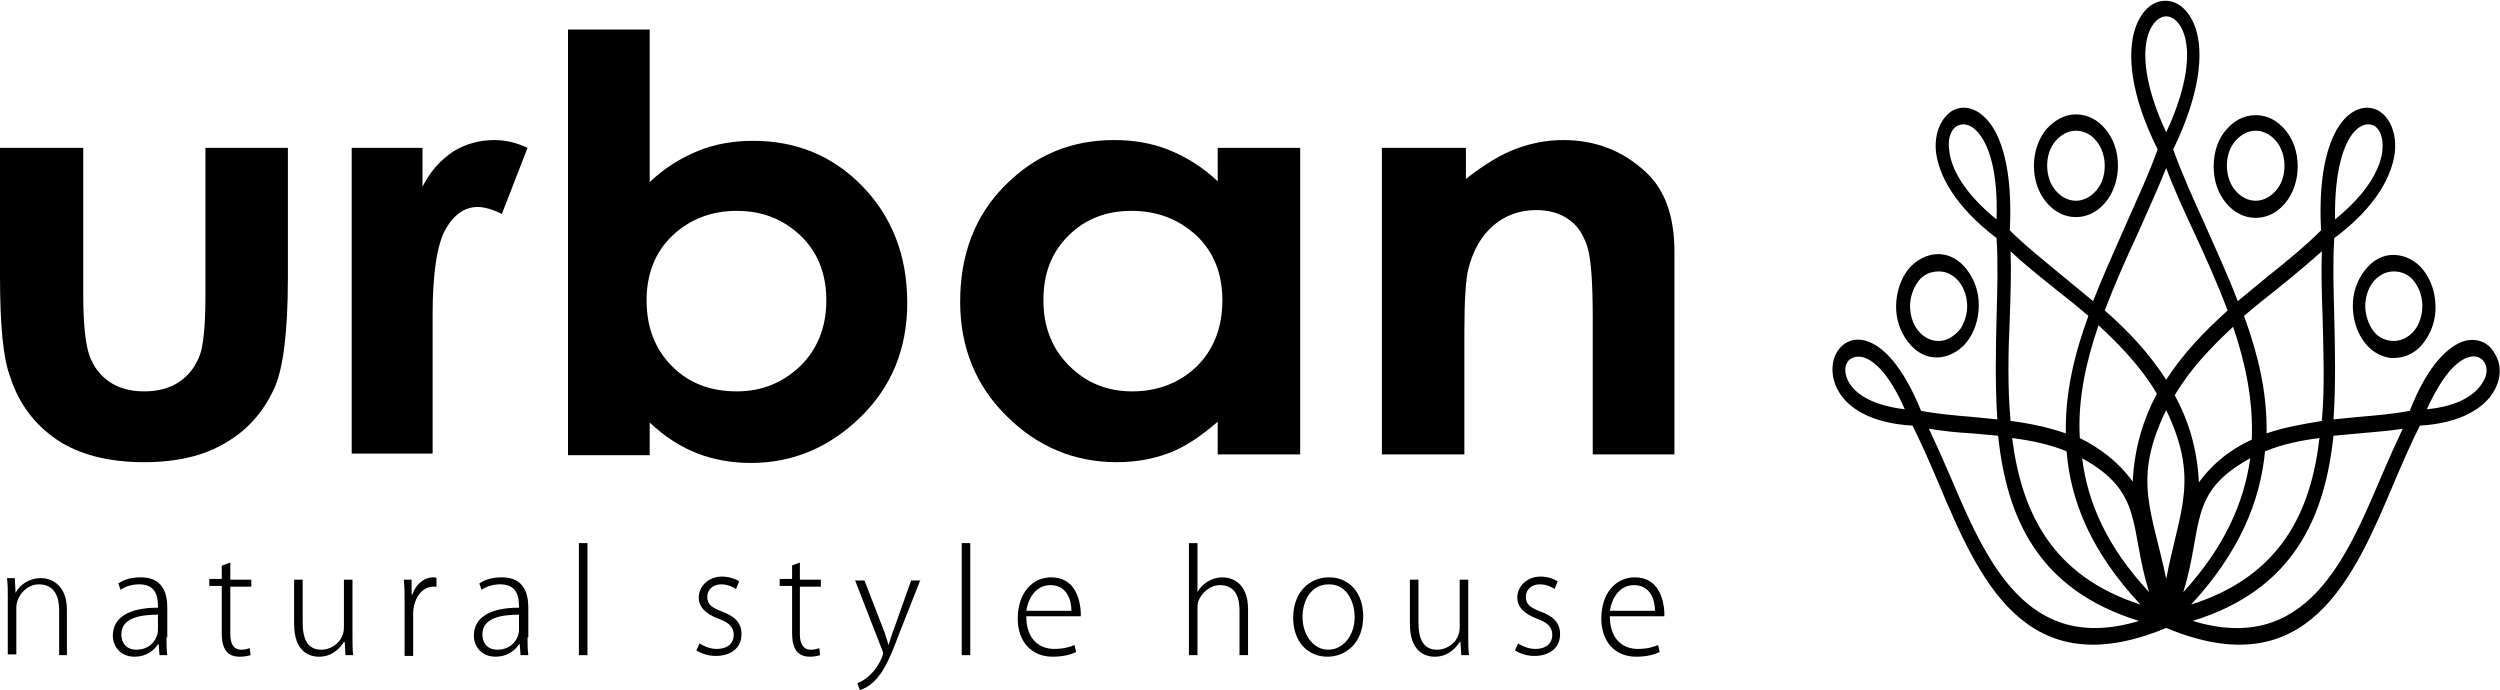 <?xml version="1.0" encoding="utf-8"?>
<!-- Generator: Adobe Illustrator 25.2.3, SVG Export Plug-In . SVG Version: 6.00 Build 0)  -->
<svg version="1.1" id="レイヤー_1" xmlns="http://www.w3.org/2000/svg" xmlns:xlink="http://www.w3.org/1999/xlink" x="0px"
	 y="0px" viewBox="0 0 321.3 88.7" style="enable-background:new 0 0 321.3 88.7;" xml:space="preserve">
<style type="text/css">
	.st0{fill-rule:evenodd;clip-rule:evenodd;}
</style>
<g>
	<g>
		<path d="M8.7,84.2H7.6v-5.8c0-1.7-0.6-3.3-2.6-3.3c-1.6,0-2.9,1.5-2.9,3v6H1v-7.4c0-0.9,0-1.6-0.1-2.4h1L2,76.2h0
			c0.5-1,1.7-1.9,3.3-1.9c1,0,3.3,0.6,3.3,4.1V84.2z"/>
		<path d="M21.4,81.9c0,0.8,0,1.6,0.1,2.3h-1l-0.1-1.4h-0.1c-0.5,0.8-1.5,1.6-3,1.6c-1.9,0-2.8-1.4-2.8-2.7c0-2.3,2-3.6,5.8-3.6
			c0-1,0-3-2.4-3c-0.8,0-1.7,0.2-2.4,0.7l-0.3-0.8c0.8-0.6,1.9-0.8,2.9-0.8c2.8,0,3.4,2,3.4,3.9V81.9z M20.3,79
			c-2,0-4.7,0.3-4.7,2.5c0,1.4,0.9,2,1.9,2c2.1,0,2.8-1.7,2.8-2.5V79z"/>
		<path d="M28.5,72.7l1.1-0.4v2.2h2.7v0.9h-2.7v6.1c0,1.2,0.4,2,1.4,2c0.5,0,0.8-0.1,1.1-0.2l0.1,0.9c-0.3,0.1-0.8,0.2-1.4,0.2
			c-2,0-2.3-1.6-2.3-3.1v-6h-1.6v-0.9h1.6V72.7z"/>
		<path d="M45.3,81.8c0,0.9,0,1.7,0.1,2.4h-1l-0.1-1.7h-0.1c-0.5,0.8-1.5,1.9-3.2,1.9c-1.3,0-3.2-0.7-3.2-4.2v-5.7h1.1V80
			c0,2.1,0.6,3.5,2.4,3.5c1.3,0,2.9-1,2.9-2.9v-6.1h1.1V81.8z"/>
		<path d="M56.2,75.4c-0.1,0-0.3,0-0.5,0c-1.6,0-2.6,1.7-2.6,3.5v5.4h-1.1v-6.9c0-1,0-1.9-0.1-2.9h1l0,1.9h0.1
			c0.4-1.2,1.4-2.2,2.7-2.2c0.1,0,0.3,0,0.4,0.1V75.4z"/>
		<path d="M67.8,81.9c0,0.8,0,1.6,0.1,2.3h-1l-0.1-1.4h-0.1c-0.5,0.8-1.5,1.6-3,1.6c-1.9,0-2.8-1.4-2.8-2.7c0-2.3,2-3.6,5.8-3.6
			c0-1,0-3-2.4-3c-0.8,0-1.7,0.2-2.4,0.7l-0.3-0.8c0.8-0.6,1.9-0.8,2.9-0.8c2.8,0,3.4,2,3.4,3.9V81.9z M66.7,79
			c-2,0-4.7,0.3-4.7,2.5c0,1.4,0.9,2,1.9,2c2.1,0,2.8-1.7,2.8-2.5V79z"/>
		<rect x="74.4" y="69.8" width="1.1" height="14.4"/>
		<path d="M94.6,75.7c-0.3-0.2-1-0.6-1.9-0.6c-1.2,0-1.8,0.8-1.8,1.6c0,1,0.6,1.4,1.9,1.9c1.6,0.6,2.5,1.4,2.5,2.9
			c0,1.8-1.4,2.8-3.3,2.8c-1,0-1.8-0.3-2.5-0.7l0.4-0.9c0.5,0.3,1.3,0.7,2.2,0.7c1.5,0,2.2-0.8,2.2-1.8c0-1-0.6-1.6-2-2.1
			c-1.6-0.6-2.5-1.5-2.5-2.7c0-1.4,1.2-2.7,3-2.7c0.9,0,1.7,0.3,2.2,0.6L94.6,75.7z"/>
		<path d="M101.7,72.7l1.1-0.4v2.2h2.7v0.9h-2.7v6.1c0,1.2,0.4,2,1.4,2c0.5,0,0.8-0.1,1.1-0.2l0.1,0.9c-0.3,0.1-0.8,0.2-1.3,0.2
			c-2,0-2.3-1.6-2.3-3.1v-6h-1.6v-0.9h1.6V72.7z"/>
		<path d="M118.3,74.5l-2.8,7.1c-1.3,3.5-2.5,6.3-5,7.1l-0.3-0.9c2.3-0.9,3.3-3.5,3.3-3.8c0-0.1,0-0.2-0.1-0.4l-3.5-9h1.2l2.4,6.2
			c0.3,0.7,0.5,1.5,0.7,2.1h0c0.2-0.6,0.4-1.4,0.7-2.1l2.2-6.2H118.3z"/>
		<rect x="123.6" y="69.8" width="1.1" height="14.4"/>
		<path d="M138.3,83.8c-0.4,0.2-1.4,0.6-3,0.6c-2.8,0-4.5-2-4.5-4.9c0-3.2,1.8-5.3,4.3-5.3c3.1,0,3.7,2.9,3.8,4.4c0,0.3,0,0.4,0,0.6
			h-7c0,3,1.7,4.2,3.6,4.2c1.3,0,2.1-0.3,2.6-0.5L138.3,83.8z M137.7,78.5c0-1.4-0.6-3.3-2.7-3.3c-2,0-2.9,1.9-3.1,3.3H137.7z"/>
		<path d="M160.4,84.2h-1.1v-5.8c0-1.7-0.6-3.2-2.5-3.2c-1.3,0-2.4,1-2.8,2.1c-0.1,0.3-0.1,0.5-0.1,0.9v6h-1.1V69.8h1.1v6.3h0
			c0.5-1,1.8-1.9,3.2-1.9c1,0,3.3,0.5,3.3,4.1V84.2z"/>
		<path d="M175.2,79.2c0,3.6-2.4,5.2-4.6,5.2c-2.5,0-4.4-1.9-4.4-5c0-3.3,2.1-5.2,4.6-5.2C173.5,74.2,175.2,76.3,175.2,79.2
			 M170.8,75.1c-2.4,0-3.4,2.2-3.4,4.2c0,2.3,1.4,4.2,3.3,4.2c1.9,0,3.4-1.8,3.4-4.2C174.1,77.5,173.2,75.1,170.8,75.1"/>
		<path d="M188.7,81.8c0,0.9,0,1.7,0.1,2.4h-1l-0.1-1.7h-0.1c-0.5,0.8-1.5,1.9-3.2,1.9c-1.3,0-3.2-0.7-3.2-4.2v-5.7h1.1V80
			c0,2.1,0.6,3.5,2.4,3.5c1.3,0,2.9-1,2.9-2.9v-6.1h1.1V81.8z"/>
		<path d="M199.8,75.7c-0.3-0.2-1-0.6-1.9-0.6c-1.2,0-1.8,0.8-1.8,1.6c0,1,0.6,1.4,1.9,1.9c1.6,0.6,2.5,1.4,2.5,2.9
			c0,1.8-1.4,2.8-3.3,2.8c-1,0-1.8-0.3-2.5-0.7l0.4-0.9c0.5,0.3,1.3,0.7,2.2,0.7c1.5,0,2.2-0.8,2.2-1.8c0-1-0.6-1.6-2-2.1
			c-1.6-0.6-2.5-1.5-2.5-2.7c0-1.4,1.2-2.7,3-2.7c0.9,0,1.7,0.3,2.2,0.6L199.8,75.7z"/>
		<path d="M213.3,83.8c-0.4,0.2-1.4,0.6-3,0.6c-2.8,0-4.5-2-4.5-4.9c0-3.2,1.8-5.3,4.3-5.3c3.1,0,3.7,2.9,3.8,4.4c0,0.3,0,0.4,0,0.6
			h-7c0,3,1.7,4.2,3.6,4.2c1.3,0,2.1-0.3,2.6-0.5L213.3,83.8z M212.7,78.5c0-1.4-0.6-3.3-2.7-3.3c-2,0-2.9,1.9-3.1,3.3H212.7z"/>
	</g>
	<g>
		<path d="M0,19h10.7v19c0,3.7,0.3,6.3,0.8,7.7c0.5,1.4,1.4,2.6,2.6,3.4s2.7,1.2,4.4,1.2c1.8,0,3.3-0.4,4.5-1.2
			c1.2-0.8,2.1-1.9,2.7-3.5c0.4-1.1,0.7-3.6,0.7-7.3V19H37v16.7c0,6.9-0.6,11.6-1.7,14.1c-1.4,3.1-3.5,5.5-6.3,7.1
			c-2.8,1.7-6.3,2.5-10.5,2.5c-4.6,0-8.4-1-11.2-2.9s-4.9-4.6-6-8.1C0.4,46.1,0,41.7,0,35.4V19z"/>
		<path d="M45.2,19h9.1v5c1-2,2.3-3.4,3.9-4.5c1.6-1,3.4-1.5,5.3-1.5c1.4,0,2.8,0.3,4.3,1l-3.3,8.5c-1.2-0.6-2.3-0.9-3.1-0.9
			c-1.6,0-3,0.9-4.1,2.8c-1.1,1.9-1.7,5.6-1.7,11.1l0,1.9v15.9H45.2V19z"/>
		<path d="M83.5,3.8v19.6c1.9-1.8,4-3.1,6.2-4c2.2-0.9,4.6-1.3,7.1-1.3c5.5,0,10.2,1.9,14,5.8c3.8,3.9,5.8,8.9,5.8,15
			c0,5.9-2,10.8-6,14.7c-4,3.9-8.7,5.9-14.1,5.9c-2.4,0-4.7-0.4-6.8-1.2c-2.1-0.8-4.2-2.1-6.2-4v4.2H73V3.8H83.5z M94.7,27.1
			c-3.3,0-6.1,1.1-8.3,3.2c-2.2,2.1-3.3,4.9-3.3,8.3c0,3.5,1.1,6.3,3.3,8.5c2.2,2.2,5,3.2,8.3,3.2c3.2,0,5.9-1.1,8.2-3.3
			c2.2-2.2,3.3-5,3.3-8.4c0-3.4-1.1-6.2-3.3-8.3C100.7,28.2,98,27.1,94.7,27.1z"/>
		<path d="M156.5,19h10.6v39.4h-10.6v-4.2c-2.1,1.8-4.1,3.2-6.2,4s-4.3,1.2-6.8,1.2c-5.4,0-10.2-2-14.1-5.9c-4-3.9-6-8.9-6-14.7
			c0-6.1,1.9-11.1,5.8-15s8.5-5.8,14-5.8c2.5,0,4.9,0.4,7.1,1.3s4.3,2.2,6.2,4V19z M145.4,27.1c-3.3,0-6,1.1-8.1,3.2
			c-2.2,2.2-3.2,4.9-3.2,8.3c0,3.4,1.1,6.2,3.3,8.4c2.2,2.2,4.9,3.3,8.1,3.3c3.3,0,6.1-1.1,8.3-3.2c2.2-2.2,3.3-5,3.3-8.5
			c0-3.4-1.1-6.2-3.3-8.3C151.5,28.2,148.8,27.1,145.4,27.1z"/>
		<path d="M177.8,19h10.6v4c2.4-1.9,4.6-3.2,6.5-3.9s3.9-1.1,6-1.1c4.2,0,7.7,1.4,10.6,4.1c2.5,2.3,3.7,5.7,3.7,10.3v26h-10.5V41.1
			c0-4.7-0.2-7.8-0.7-9.4c-0.5-1.5-1.2-2.7-2.4-3.5c-1.1-0.8-2.5-1.2-4.2-1.2c-2.1,0-4,0.7-5.5,2c-1.5,1.3-2.6,3.2-3.2,5.6
			c-0.3,1.2-0.5,3.9-0.5,8v15.8h-10.6V19z"/>
	</g>
</g>
<path class="st0" d="M276.1,4.4c-0.8,2.4-0.5,6.6,2.3,12.6c2.8-6,3.1-10.2,2.3-12.6c-0.5-1.5-1.4-2.3-2.3-2.3
	C277.5,2.1,276.6,2.9,276.1,4.4 M250.5,19.2c0.2,2.4,1.9,5.6,6.1,9c0.2-6.2-1-9.7-2.5-11.3c-0.9-1-1.9-1.1-2.6-0.7
	C250.8,16.6,250.3,17.7,250.5,19.2z M258.4,54.1c2.4,0.3,4.8,0.8,7.1,1.6c-0.1-5.2,1.1-10.2,2.9-15.1c-1.4-1.2-2.9-2.4-4.3-3.5
	c-2-1.6-4-3.2-5.7-4.8c0.1,2.7,0,5.6-0.1,8.5C258.1,45.2,258,49.7,258.4,54.1z M265.6,58c-2.2-0.9-4.6-1.4-7-1.7
	c1.2,9.4,5,17.7,16.5,21.4C268.8,71,266.1,64.4,265.6,58z M247.9,55.1c0.9,1.9,1.8,3.9,2.7,6c4.6,10.8,9.8,23.1,24.3,18.7
	c-13-4-17-13.3-18.1-23.8c-1.1-0.1-2.2-0.2-3.3-0.3C251.6,55.6,249.7,55.4,247.9,55.1z M237.6,49.1c0.9,1.6,3.1,3,7.2,3.5
	c-1.9-4.4-3.9-6.3-5.4-6.7c-0.9-0.2-1.7,0.1-2,0.7C237,47.2,237.1,48.2,237.6,49.1z M274.1,61.9c0.2-4.4,1.4-8.1,3.1-11.3
	c-2-3.4-4.7-6.2-7.5-8.8c-1.6,4.7-2.7,9.6-2.4,14.5C269.9,57.6,272.2,59.3,274.1,61.9z M276.2,76.1c-2.6-8.4-0.6-12.8-8.6-17.2
	C268.3,64.6,270.8,70.3,276.2,76.1z M300.1,28.2c4.2-3.4,5.9-6.6,6.1-9c0.1-1.5-0.3-2.5-1-3c-0.7-0.4-1.7-0.3-2.6,0.7
	C301.2,18.4,300,22,300.1,28.2z M289.2,58.9c-8.1,4.4-6,8.8-8.6,17.2C285.9,70.3,288.4,64.6,289.2,58.9z M298.1,56.3
	c-2.4,0.3-4.8,0.8-7,1.7c-0.6,6.4-3.3,13-9.5,19.7C293.2,74,297,65.7,298.1,56.3z M306.1,61.1c0.9-2.1,1.8-4.1,2.7-6
	c-1.8,0.3-3.6,0.4-5.6,0.6c-1.1,0.1-2.2,0.2-3.3,0.3c-1.1,10.4-5.1,19.8-18.1,23.8C296.3,84.2,301.5,72,306.1,61.1z M291.3,55.7
	c2.3-0.8,4.7-1.2,7.1-1.6c0.4-4.4,0.2-9,0.1-13.3c-0.1-2.9-0.2-5.8-0.1-8.5c-1.8,1.6-3.7,3.2-5.7,4.8c-1.4,1.1-2.9,2.3-4.3,3.5
	C290.2,45.5,291.4,50.5,291.3,55.7z M282.6,62c1.9-2.6,4.2-4.3,6.8-5.5c0.2-5-0.8-9.8-2.4-14.5c-2.8,2.6-5.5,5.4-7.5,8.8
	C281.2,53.9,282.4,57.6,282.6,62z M278.4,74.4c1.7-8.9,4.3-12.7,0-21.7C274,61.7,276.6,65.6,278.4,74.4z M320.5,50.3
	c-1.2,2.1-4.2,4.1-9.5,4.4c-1.1,2.2-2.2,4.7-3.3,7.3c-5.2,12.3-11.1,26.3-29.3,18.7c-18.2,7.6-24.1-6.4-29.3-18.7
	c-1.1-2.6-2.2-5.1-3.3-7.3c-5.4-0.3-8.3-2.3-9.5-4.4c-1-1.7-1-3.6-0.3-4.9c0.7-1.3,2.1-2.1,3.8-1.6c2.1,0.6,4.7,3.1,7.1,9
	c2.1,0.4,4.4,0.6,6.8,0.8c1,0.1,2,0.2,3,0.3c-0.3-4.4-0.2-8.9-0.1-13.2c0.1-3.5,0.2-6.9,0-10.1c-5.4-4.1-7.5-8.2-7.8-11.2
	c-0.2-2.4,0.7-4.2,2-5.1c1.3-0.8,3-0.6,4.5,1c1.9,2,3.4,6.5,3,14.3c2,2,4.3,3.8,6.7,5.8c1.3,1.1,2.7,2.2,4,3.3
	c1.3-3.3,2.8-6.6,4.2-9.8c1.5-3.4,3-6.6,4.1-9.7c-3.6-7.2-3.9-12.4-2.9-15.5c0.8-2.4,2.3-3.6,3.9-3.6c1.6,0,3.1,1.2,3.9,3.6
	c1,3.1,0.6,8.3-2.9,15.5c1.1,3.1,2.6,6.4,4.1,9.7c1.4,3.2,2.9,6.4,4.2,9.8c1.3-1.1,2.7-2.2,4-3.3c2.4-1.9,4.7-3.8,6.7-5.8
	c-0.4-7.8,1.1-12.2,3-14.3c1.5-1.6,3.2-1.8,4.5-1c1.3,0.8,2.2,2.7,2,5.1c-0.3,3.1-2.4,7.2-7.8,11.2c-0.2,3.1-0.1,6.5,0,10.1
	c0.1,4.3,0.2,8.8-0.1,13.2c1-0.1,2-0.2,3-0.3c2.4-0.2,4.7-0.4,6.8-0.8c2.3-5.9,5-8.4,7.1-9c1.7-0.4,3.1,0.3,3.8,1.6
	C321.5,46.8,321.5,48.6,320.5,50.3z M311.9,52.6c4.1-0.4,6.3-1.9,7.2-3.5c0.6-0.9,0.6-1.9,0.2-2.5c-0.3-0.6-1.1-1-2-0.7
	C315.8,46.3,313.9,48.2,311.9,52.6z M266.8,16.8L266.8,16.8c-1,0-1.9,0.5-2.6,1.3c-0.7,0.8-1.1,1.9-1.1,3.2c0,1.2,0.4,2.4,1.1,3.2
	c0.7,0.8,1.6,1.3,2.6,1.3c1,0,1.9-0.5,2.6-1.3c0.7-0.8,1.1-1.9,1.1-3.2h0c0-1.2-0.4-2.4-1.1-3.2C268.8,17.3,267.8,16.8,266.8,16.8z
	 M266.8,14.7c1.5,0,2.8,0.7,3.8,1.9c1,1.2,1.6,2.8,1.6,4.7h0c0,1.8-0.6,3.5-1.6,4.7c-1,1.2-2.3,1.9-3.8,1.9c-1.5,0-2.8-0.7-3.8-1.9
	c-1-1.2-1.6-2.8-1.6-4.7c0-1.8,0.6-3.5,1.6-4.7C264,15.5,265.3,14.7,266.8,14.7L266.8,14.7z M244.9,35.1c0.9-1.4,2.3-2.2,3.6-2.4
	c1.4-0.2,2.8,0.3,3.9,1.5c1.1,1.2,1.8,2.8,1.9,4.5c0.1,1.7-0.3,3.4-1.2,4.8c-0.9,1.4-2.3,2.2-3.6,2.4c-1.4,0.2-2.8-0.3-3.9-1.5
	c-1.1-1.2-1.8-2.8-1.9-4.5C243.6,38.3,244,36.5,244.9,35.1z M246.3,36.5c-0.6,1-0.9,2.1-0.8,3.3c0.1,1.1,0.5,2.2,1.3,3
	c0.8,0.8,1.7,1.1,2.7,1c0.9-0.1,1.8-0.7,2.5-1.6c0.6-1,0.9-2.1,0.8-3.3c-0.1-1.1-0.5-2.2-1.3-3c-0.8-0.8-1.7-1.1-2.7-1
	C247.8,35,246.9,35.5,246.3,36.5z M286.1,16.7c1-1.2,2.3-1.9,3.8-1.9c1.5,0,2.8,0.7,3.8,1.9c1,1.2,1.6,2.8,1.6,4.7
	c0,1.8-0.6,3.5-1.6,4.7c-1,1.2-2.3,1.9-3.8,1.9c-1.5,0-2.8-0.7-3.8-1.9c-1-1.2-1.6-2.8-1.6-4.7C284.5,19.5,285.1,17.8,286.1,16.7z
	 M289.9,16.8c-1,0-1.9,0.5-2.6,1.3c-0.7,0.8-1.1,1.9-1.1,3.2c0,1.2,0.4,2.4,1.1,3.2c0.7,0.8,1.6,1.3,2.6,1.3c1,0,1.9-0.5,2.6-1.3
	c0.7-0.8,1.1-1.9,1.1-3.2c0-1.2-0.4-2.4-1.1-3.2C291.8,17.3,290.9,16.8,289.9,16.8z M308.2,32.8c1.4,0.2,2.7,1,3.6,2.4
	c0.9,1.4,1.3,3.1,1.2,4.8c-0.1,1.7-0.8,3.3-1.9,4.5c-1.1,1.2-2.6,1.6-3.9,1.5c-1.4-0.2-2.7-1-3.6-2.4c-0.9-1.4-1.3-3.1-1.2-4.8
	c0.1-1.7,0.8-3.3,1.9-4.5C305.4,33.1,306.8,32.6,308.2,32.8z M310.5,36.5c-0.6-1-1.5-1.5-2.5-1.6c-0.9-0.1-1.9,0.2-2.7,1
	c-0.8,0.8-1.2,1.9-1.3,3c-0.1,1.1,0.2,2.3,0.8,3.3c0.6,1,1.5,1.5,2.5,1.6c0.9,0.1,1.9-0.2,2.7-1c0.8-0.8,1.2-1.9,1.3-3
	C311.4,38.6,311.1,37.4,310.5,36.5z M278.4,21.6c-1.1,2.7-2.3,5.4-3.6,8.3c-1.5,3.2-3,6.6-4.3,10c3,2.6,5.7,5.5,7.9,8.9
	c2.2-3.4,4.9-6.2,7.9-8.9c-1.3-3.4-2.8-6.8-4.3-10C280.7,27.1,279.4,24.3,278.4,21.6z"/>
</svg>
